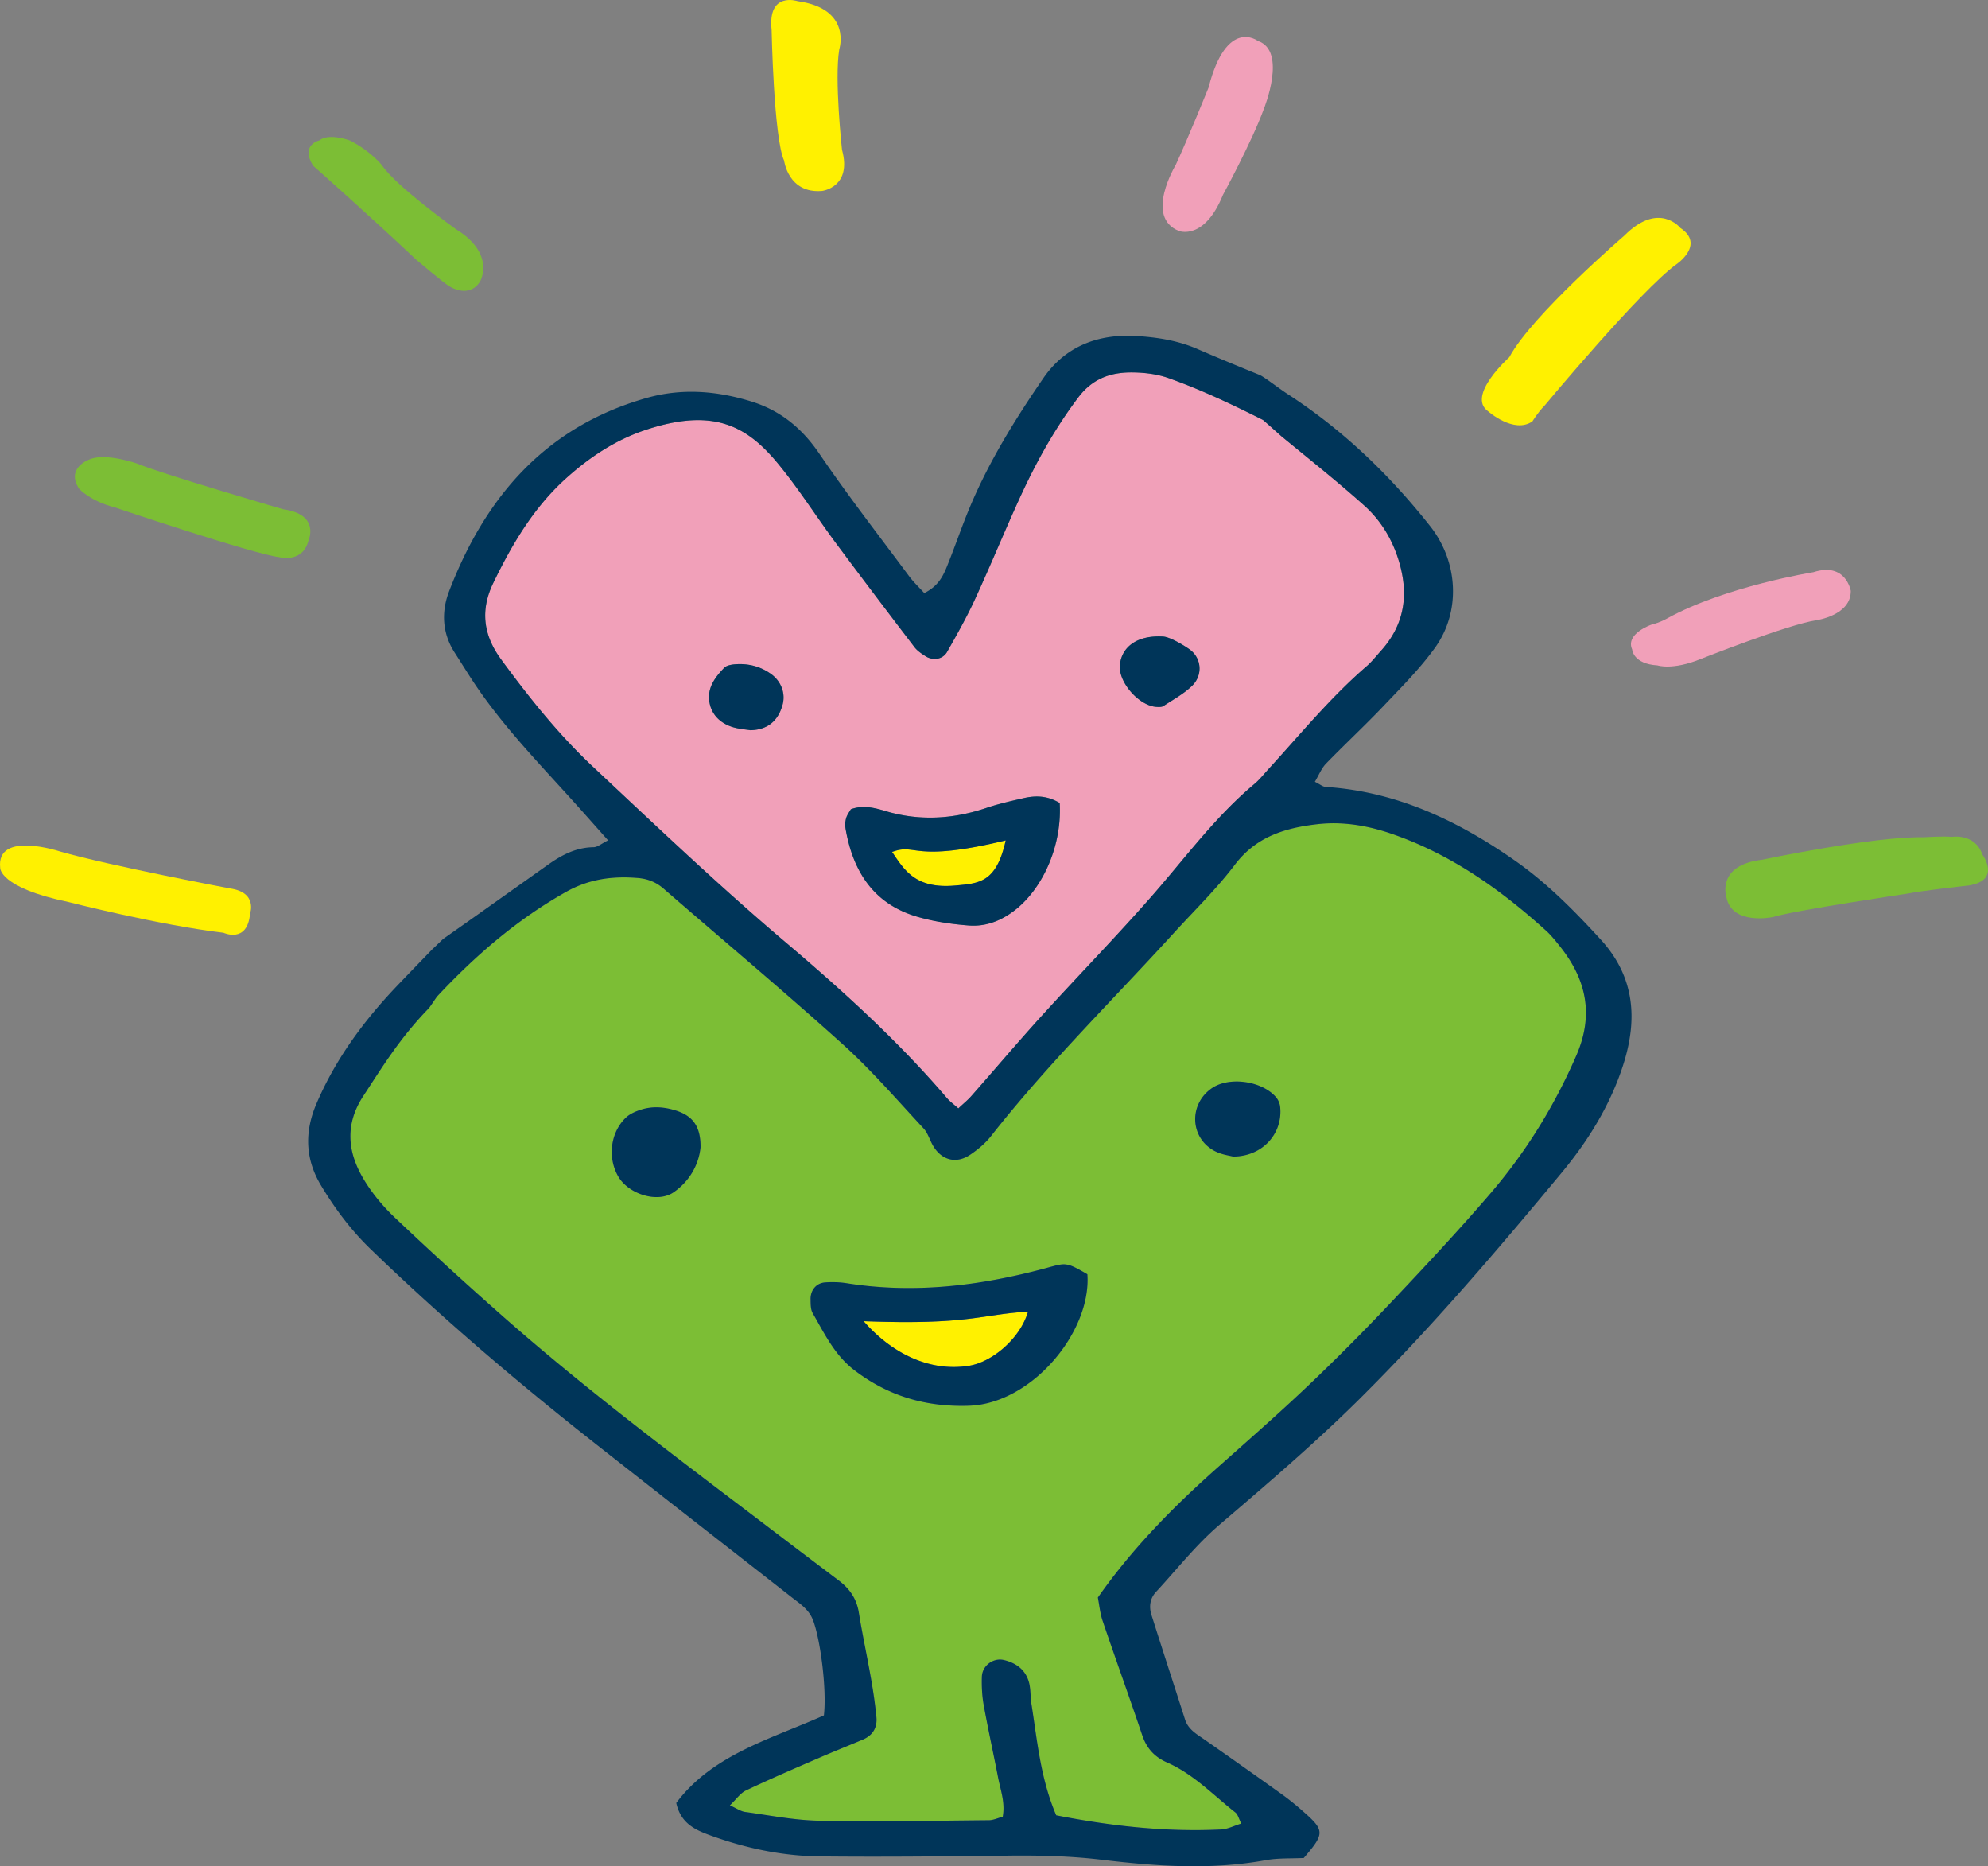 <svg id="レイヤー_1" xmlns="http://www.w3.org/2000/svg" width="251.347" height="235.895"><rect width="100%" height="100%" fill="#808080" stroke="none"/><style>.st0{display:none}.st1,.st2{display:inline;fill:#f1a0b9}.st2{fill:#003559}.st3{fill:#7cbe35}.st3,.st4{display:inline}.st4,.st5{fill:#fff100}.st6{fill:#f1a0b9}.st7{fill:#7cbe35}.st8{fill:#003559}</style><g class="st0"><path class="st1" d="M-4.007 186.958l-3.922-.014.074-20.521s.081-2.565-.109-6.372c-.19-3.802-4.783-6.471-4.783-6.471-8.82-4.965-16.233.458-16.233.458l-2.865 2.313-1.681 1.51c-.914-2.541-3.604-4.336-3.604-4.336-1.183-.971-2.878-1.757-4.2-2.064-2.157-.502-5.222-.354-7.18.133-3.315.823-5.14 2.678-5.14 2.678l-4.216 3.753.007-6.558-21.562.713-.01 2.735 4.488.016-.115 31.77-4.174-.015-.01 2.801 24.416.088.01-2.801-1.752-.006.089-24.712c.498-4.008 2.982-4.543 2.982-4.543 1.725-.104 2.008.677 2.349 2.085a8.14 8.14 0 0 1 .219 1.583l-.093 25.607-.225-.001-1.681-.006-.01 2.801 22.531.081.242.001.01-2.801-.242-.001-.483-.002-1.269-.005.089-24.712c1.247-4.615 3.065-4.652 3.065-4.652 2.826-.588 2.491 3.777 2.491 3.777l-.093 25.607-1.911-.007-.01 2.801 24.503.089.008-2.8z"/><path class="st2" d="M-44.383 152.008c1.076.004 2.065.106 2.855.29 1.29.301 2.842 1.059 3.849 1.893l.038.028.033.028c.027.011 2.471 1.668 3.265 3.901l.435 1.21.953-.859 1.664-1.488 2.831-2.28c.231-.169 3.48-2.399 8.056-2.382 2.477.009 4.914.677 7.221 1.982.044.017 4.193 2.482 4.357 5.767.184 3.719.104 6.273.104 6.301v.022l-.074 20.521-.003.862.868.003 3.06.011-.004 1.077-22.773-.082.004-1.077 1.044.004.862.003.003-.862.093-25.58c.029-.396.13-2.691-1.019-3.931-.471-.518-1.101-.784-1.821-.787a3.586 3.586 0 0 0-.632.053c-.583.064-2.518.623-3.776 5.287l-.028.11v.11l-.089 24.712-.003.862.862.003 1.131.004-.004 1.076-21.048-.076.004-1.077.818.003.22.001.868.003.003-.862.093-25.624c0-.033-.013-.835-.246-1.775-.276-1.154-.666-2.743-2.885-2.751-.11 0-.231.005-.357.015h-.06l-.066.016c-.126.027-3.089.714-3.661 5.282l-.006.044v.055l-.089 24.712-.003.862.868.003.884.003-.004 1.076-22.685-.082.004-1.077 3.307.012.868.003.003-.862.115-31.77.003-.862-.868-.003-3.62-.013.004-1.043 19.837-.653-.004 5.669-.001 1.923 1.438-1.28 4.216-3.753.016-.016.022-.017c.017-.016 1.72-1.702 4.733-2.455 1.093-.268 2.521-.428 3.917-.423m.003-.862c-1.489-.005-2.994.165-4.127.447-3.315.823-5.14 2.678-5.14 2.678l-4.216 3.753.002-6.559-21.557.713-.01 2.735 4.482.016-.115 31.77-4.169-.015-.01 2.801 24.416.088.01-2.801-1.752-.006.089-24.712c.498-4.008 2.977-4.543 2.977-4.543.11-.005.209-.01.302-.01 1.461.005 1.733.775 2.052 2.095.206.852.214 1.583.214 1.583l-.093 25.607-.22-.001-1.686-.006-.01 2.801 22.537.082.242.001.01-2.801-.242-.001-.489-.002-1.263-.005.089-24.712c1.247-4.615 3.065-4.647 3.065-4.647.176-.038.346-.059.505-.059 2.274.008 1.98 3.83 1.98 3.83l-.093 25.607-1.906-.007-.01 2.801 24.504.089.005-2.801-3.922-.014.074-20.521s.075-2.565-.114-6.367c-.184-3.807-4.777-6.477-4.777-6.477-2.746-1.543-5.359-2.085-7.655-2.093-5.065-.018-8.578 2.556-8.578 2.556l-2.87 2.308-1.681 1.51c-.908-2.541-3.599-4.336-3.599-4.336-1.188-.971-2.877-1.757-4.206-2.064-.903-.21-1.969-.307-3.045-.311"/></g><g class="st0"><path class="st3" d="M298.138 220.365l-3.208-.012.061-16.835s.063-2.104-.091-5.23c-.154-3.12-3.908-5.304-3.908-5.304-7.214-4.08-13.283.375-13.283.375l-2.347 1.892-1.372 1.236c-.745-2.084-2.948-3.554-2.948-3.554-.964-.795-2.351-1.442-3.438-1.693-1.762-.413-4.267-.29-5.872.111-2.71.671-4.205 2.199-4.205 2.199l-3.444 3.074.003-5.372-17.64.579-.008 2.247 3.669.013-.094 26.063-3.411-.012-.008 2.296 19.972.072.008-2.296-1.434-.005.073-20.274c.407-3.294 2.441-3.726 2.441-3.726 1.412-.088 1.64.555 1.922 1.704.168.704.182 1.302.182 1.302l-.076 21.01-.187-.001-1.379-.005-.008 2.296 18.434.067.198.001.008-2.296-.198-.001-.395-.001-1.033-.004.073-20.274c1.013-3.786 2.502-3.819 2.502-3.819 2.314-.486 2.038 3.1 2.038 3.1l-.076 21.01-1.56-.006-.008 2.296 20.043.072.004-2.295z"/><path class="st2" d="M265.11 191.846c.868.003 1.664.089 2.301.234 1.032.24 2.271.854 3.082 1.522l.038.028.033.022c.548.364 2.081 1.639 2.614 3.129l.43 1.216.959-.87 1.361-1.215 2.308-1.865c.204-.148 2.841-1.934 6.494-1.921 1.999.007 3.964.547 5.828 1.598.033.022 3.354 2.001 3.482 4.605.148 3.049.091 5.142.091 5.164v.022l-.061 16.835-.003.862.862.003 2.345.008-.002.571-18.313-.066.002-.571.692.003.868.003.003-.862.076-20.983c.023-.351.102-2.279-.878-3.337a2.124 2.124 0 0 0-1.602-.698 2.658 2.658 0 0 0-.549.053c-.522.058-2.172.569-3.213 4.449l-.028.104v.115l-.073 20.274-.003.862.862.003.769.003-.002.571-16.907-.061.002-.571.516.002.181.001.862.003.003-.862.076-21.027c0-.027-.008-.703-.203-1.489-.244-1.001-.574-2.37-2.513-2.377-.093 0-.198.005-.302.01l-.06.005-.066.011c-.11.027-2.639.611-3.12 4.465v.104l-.073 20.274-.003.862.862.003.566.002-.002.571-18.242-.066.002-.571 2.549.009.862.003.003-.862.094-26.064.003-.862-.862-.003-2.807-.01.002-.555 15.915-.525-.005 4.488-.001 1.928 1.444-1.286 3.444-3.074.022-.016.022-.022c.011-.016 1.351-1.357 3.792-1.964.885-.221 2.039-.349 3.171-.345m.003-.862c-1.22-.004-2.45.134-3.38.367-2.71.671-4.205 2.199-4.205 2.199l-3.444 3.075.003-5.372-17.64.579-.008 2.247 3.669.013-.094 26.064-3.411-.012-.008 2.296 19.966.072.008-2.296-1.428-.005.073-20.274c.402-3.294 2.441-3.726 2.441-3.726.082-.005.165-.01.242-.01 1.198.004 1.415.637 1.68 1.72.168.704.177 1.297.177 1.297l-.076 21.01-.181-.001-1.379-.005-.008 2.296 18.434.067.198.001.008-2.296-.198-.001-.401-.001-1.033-.004.073-20.274c1.019-3.786 2.508-3.819 2.508-3.819a2.22 2.22 0 0 1 .418-.037c1.857.007 1.615 3.137 1.615 3.137l-.076 21.01-1.56-.006-.008 2.296 20.049.073.003-2.296-3.208-.012.061-16.835s.062-2.104-.091-5.224c-.153-3.126-3.914-5.309-3.914-5.309-2.242-1.272-4.377-1.713-6.256-1.72-4.147-.015-7.022 2.095-7.022 2.095l-2.347 1.898-1.372 1.231c-.745-2.084-2.948-3.548-2.948-3.548-.969-.8-2.351-1.448-3.438-1.699-.74-.178-1.614-.258-2.492-.261"/></g><g class="st0"><path class="st4" d="M7.567 228.256l.068-34.067c-1.629 2.455-10.296 2.209-10.296 2.209l-6.042-.022.045 2.686 5.575.02-.057 15.88c-.017 4.614-1.651 13.078-7.842 13.056 0 0-4.181.238-3.885-5.754l-.019-28.157c-1.06 2.973-10.549 2.368-10.549 2.368l-5.971-.022-.004 2.527 5.581.02-.144 23.086s-.45 7.403 7.833 9.125c0 0 9.923 2.304 14.961-5.664l-.019 5.24h.115v.11l16.259.059.01-2.681-5.619-.019z"/><path class="st2" d="M6.765 195.932l-.062 32.32.002.862.857.003 4.757.017-.003.956-14.534-.053v-.11h-.115l.016-4.378.011-3.005-1.602 2.537c-2.922 4.631-7.611 5.586-11.028 5.574-1.763-.006-2.998-.28-3.026-.286-7.426-1.548-7.161-7.958-7.149-8.227l.006-.027v-.016l.139-23.097.008-.862-.868-.003-4.718-.017.003-.797 5.081.018c.143.012.835.047 1.818.051 3.658.013 6.296-.411 7.898-1.251l.015 26.102c-.113 2.318.392 4.088 1.503 5.251 1.215 1.284 2.73 1.383 3.17 1.385h.088c3.06 0 5.483-1.831 7.012-5.308 1.545-3.494 1.675-7.47 1.679-8.607l.057-15.88.003-.862-.862-.003-4.729-.017-.018-.961 5.141.019s.198.006.538.007c2.535.009 6.534-.179 8.912-1.335m.868-1.744c-1.386 2.093-7.885 2.224-9.78 2.217-.33-.001-.516-.007-.516-.007l-6.042-.022.051 2.686 5.57.02-.057 15.88c-.017 4.614-1.651 13.078-7.841 13.056h-.071c-.549-.002-4.086-.229-3.813-5.754l-.019-28.157c-.766 2.156-5.947 2.428-8.753 2.418-1.071-.004-1.796-.05-1.796-.05l-5.965-.022-.004 2.527 5.575.02-.144 23.092s-.45 7.397 7.833 9.119c0 0 1.301.307 3.201.314 3.345.012 8.545-.892 11.76-5.978l-.019 5.24h.121v.11l16.259.059.01-2.68-5.625-.02.065-34.068z"/></g><g class="st0"><path class="st4" d="M242.422 182.276l.062-33.874c-1.629 2.444-10.296 2.198-10.296 2.198l-6.042-.022.051 2.67 5.575.02-.057 15.792c-.017 4.586-1.656 12.996-7.847 12.973 0 0-4.175.238-3.885-5.716l-.014-27.997c-.009 2.516-10.549 2.362-10.549 2.362l-5.971-.022-.004 2.505 5.581.02-.143 22.954s-.45 7.359 7.833 9.07c0 0 9.923 2.293 14.961-5.631l-.019 5.207h.115v.115l16.259.059.01-2.664-5.62-.019z"/><path class="st2" d="M241.622 150.14l-.061 32.133-.003.862.862.003 4.751.017-.003.939-14.528-.053v-.115h-.115l.016-4.345.011-2.988-1.608 2.521c-2.922 4.598-7.611 5.553-11.028 5.541-1.763-.006-2.998-.286-3.025-.291-7.421-1.538-7.162-7.897-7.144-8.166v-.049l.138-22.954.009-.873-.862-.003-4.724-.017.003-.774 5.097.018.242.001c.752.003 3.4-.015 5.846-.33 1.176-.144 2.55-.381 3.612-.844l.016 25.921c-.107 2.307.392 4.061 1.497 5.224 1.215 1.273 2.741 1.383 3.175 1.385.038 0 .071 0 .093-.005 3.048.006 5.478-1.82 7.011-5.275 1.54-3.482 1.675-7.431 1.679-8.557l.057-15.792.003-.868-.862-.003-4.735-.017-.013-.939 5.136.019s.198.006.544.007c2.531.006 6.531-.183 8.913-1.333m.864-1.738c-1.386 2.082-7.885 2.213-9.774 2.206-.33-.001-.522-.007-.522-.007l-6.042-.022.051 2.67 5.575.02-.057 15.792c-.017 4.587-1.656 12.996-7.847 12.973 0 0-.028.005-.071.005-.549-.002-4.08-.229-3.813-5.721l-.014-27.997c-.008 2.296-8.77 2.369-10.319 2.363l-.236-.001-5.965-.022-.004 2.505 5.581.02-.149 22.954s-.45 7.359 7.838 9.07c0 0 1.301.296 3.196.303 3.345.012 8.55-.881 11.765-5.934l-.019 5.207h.115v.115l16.259.059.01-2.664-5.619-.02.061-33.874z"/></g><g class="st0"><path class="st3" d="M55.376 175.935c.029-7.986-8.281-8.346-8.281-8.346-6.212-.127-8.918 2.236-10.649 4.12-.689.75-1.522 1.774-1.522 1.774l-.099-6.043-21.161.517-.009 2.433 3.883.014-.105 28.925-3.614-.013-.01 2.807 26.827.097.01-2.807-5.07-.018.058-16.083.069-5.284c1.907-4.964 3.22-4.904 3.22-4.904 1.131.114.248 1.242.248 1.242-.494 1.349-.546 2.267-.546 2.267-.442 6.854 7.27 8.288 9.54 7.966 4.193-.578 7.188-2.397 7.211-8.664"/><path class="st2" d="M33.975 168.326l.091 5.175.041 2.384 1.495-1.857a38.64 38.64 0 0 1 1.478-1.73c1.848-2.009 4.293-3.863 9.604-3.843l.368.001c.308.018 7.485.434 7.46 7.475-.021 5.74-2.603 7.274-6.466 7.815a4.388 4.388 0 0 1-.577.031c-1.406-.005-4.579-.56-6.494-2.611-1.105-1.18-1.605-2.686-1.489-4.477 0-.011.058-.78.457-1.916.226-.329.602-1.019.314-1.702-.114-.264-.426-.727-1.249-.806l-.027-.006h-.055c-.72-.003-2.2.701-4.024 5.451l-.061.143-.001.159-.074 5.3-.058 16.077-.003.868.868.003 4.207.015-.004 1.077-25.102-.091.004-1.077 2.752.01.868.003.003-.868.105-28.925.003-.862-.868-.003-3.015-.011.003-.731 19.446-.471m.849-.887l-21.161.517-.009 2.433 3.883.014-.105 28.925-3.614-.013-.01 2.807 26.827.097.01-2.807-5.07-.018.058-16.077.069-5.289c1.869-4.854 3.165-4.905 3.22-4.904 1.131.114.248 1.242.248 1.242-.488 1.35-.546 2.267-.546 2.267-.407 6.266 6.008 7.997 8.842 8.008.269.001.505-.015.698-.041 4.193-.578 7.188-2.396 7.211-8.664.029-7.987-8.281-8.341-8.281-8.341l-.406-.001c-5.921-.021-8.55 2.276-10.243 4.115-.689.75-1.522 1.78-1.522 1.78l-.099-6.05z"/></g><g class="st0"><path class="st1" d="M218.836 227.625l-12.843-22.721c5.493-6.165 12.185-6.498 12.185-6.498l.008-2.087-20.219-.073-.008 2.225c5.462.816 6.177 2.329 6.177 2.329.43.935-.292 1.872-.292 1.872l-10.635 9.36.139-32.435-19.867 1.296-.009 2.417 3.455.012-.16 44.151-3.169-.011-.009 2.483 22.74.082.009-2.483-3.197-.012.047-11.387.965-.991 6.08 12.403-2.527-.009-.009 2.483 22.74.082.009-2.483-1.61-.005z"/><path class="st2" d="M192.476 180.524l-.136 31.501-.012 1.922 1.449-1.275 10.635-9.354.061-.055.05-.066c.392-.504.912-1.645.395-2.767-.202-.435-1.235-1.855-6.098-2.692l.002-.626 18.494.067-.002.45c-2.017.295-7.372 1.544-11.966 6.702l-.414.46.306.539 12.843 22.721.251.435.5.002.747.003-.003.753-21.015-.076.003-.753 1.664.006 1.395.005-.616-1.255-6.08-12.397-.54-1.095-.849.87-.97.991-.248.246-.001.352-.047 11.392-.003.862.868.003 2.334.008-.003.753-21.015-.076.003-.753 2.307.008.862.003.003-.862.16-44.157.003-.862-.862-.003-2.593-.009.003-.741 18.135-1.18m.871-.925l-19.867 1.296-.009 2.411 3.455.012-.16 44.157-3.169-.011-.009 2.483 22.74.082.009-2.483-3.197-.012.047-11.392.965-.985 6.08 12.403-2.527-.009-.009 2.483 22.74.082.009-2.483-1.609-.006-12.843-22.721c5.493-6.165 12.185-6.504 12.185-6.504l.008-2.087-20.219-.073-.008 2.23c5.462.811 6.177 2.329 6.177 2.329.43.93-.292 1.867-.292 1.867l-10.635 9.36.138-32.429z"/></g><g class="st0"><path class="st4" d="M306.377 177.079c-8.228 6.023-10.159 17.381-4.305 25.367 5.843 7.98 17.251 9.571 25.474 3.553 8.228-6.029 10.159-17.381 4.31-25.362-5.848-7.986-17.256-9.582-25.479-3.558m19.886 27.069c-4.984 3.646-10.031-1.316-15.125-8.277-5.094-6.956-8.555-13.088-3.322-16.914 5.733-4.203 10.031 1.316 15.125 8.272 5.088 6.962 8.967 12.782 3.322 16.919"/><path class="st2" d="M317.526 174.294c5.487.02 10.46 2.515 13.636 6.85 5.553 7.589 3.707 18.426-4.125 24.154-3.134 2.296-6.813 3.502-10.641 3.488-5.487-.02-10.46-2.515-13.631-6.849-2.689-3.668-3.744-8.203-2.969-12.765.775-4.567 3.294-8.612 7.089-11.394 3.133-2.298 6.812-3.498 10.641-3.484m5.229 31.943c1.39.005 2.743-.462 4.015-1.397 6.598-4.826 1.427-11.893-3.137-18.116-3.624-4.957-7.373-10.079-11.872-10.095-1.477-.005-2.979.544-4.46 1.626-6.086 4.46-1.569 11.694 3.142 18.127 3.563 4.869 7.813 9.839 12.312 9.855m-5.226-32.806a18.731 18.731 0 0 0-11.153 3.645c-8.228 6.029-10.153 17.381-4.305 25.367 3.438 4.703 8.807 7.184 14.321 7.204 3.85.014 7.771-1.175 11.158-3.651 8.223-6.023 10.153-17.381 4.305-25.362-3.437-4.697-8.811-7.183-14.326-7.203m5.229 31.944c-3.84-.014-7.719-4.175-11.622-9.506-5.094-6.95-8.555-13.087-3.322-16.914 1.388-1.011 2.691-1.462 3.944-1.458 3.916.014 7.317 4.459 11.181 9.73 5.094 6.961 8.973 12.787 3.322 16.919-1.162.853-2.333 1.233-3.503 1.229"/></g><g class="st0"><path class="st4" d="M83.349 219.371c-1.463.599-2.442-2.19-2.943-3.229l-5.967-14.666-.871-2.129s-1.056-2.602-3.627-3.962c-3.498-1.853-10.11-.784-14.538.942-4.423 1.72-5.834 3.225-7.174 4.709-1.34 1.473-4.721 5.289-1.529 9.788 2.732 3.86 7.567.648 8.495-.892.823-1.381 2.354-5.468-2.942-6.652-4.462-.999.221-3.278 3.125-4.537 2.652-1.149 6.074-1.302 8.051 3.561l2.417 5.936-8.512 4.083s-12.07 5.164-7.251 15.228c5.168 10.796 17.766 2.448 19.663.39 1.461-1.582 1.793-2.24 2.499-4.358 0 0 3.322 3.39 9.654.809 0 0 7.124-2.935 4.015-10.565l-1.843.823c-.002 0 1.28 3.91-.722 4.721m-15.008-4.322c.718 1.936 4.049 8.968-1.306 11.662-5.024 2.53-7.686-5.707-7.686-5.707-2.522-5.87 2.159-7.699 2.159-7.699l5.189-2.464 1.644 4.208z"/><path class="st2" d="M65.105 195.273c1.835.007 3.366.309 4.43.873 2.248 1.195 3.228 3.5 3.239 3.522l.866 2.134 5.967 14.666.005.028.016.022c.06.126.131.286.207.457.588 1.331 1.482 3.34 3.102 3.345.253.001.5-.048.742-.146 2.096-.855 1.743-3.647 1.419-5.037l.319-.142c1.928 6.104-3.607 8.495-3.849 8.599-1.48.604-2.914.907-4.244.902-2.906-.011-4.405-1.46-4.466-1.516l-.985-1.009-.45 1.339c-.661 1.975-.932 2.545-2.316 4.045-.932 1.007-6.054 4.757-11.047 4.739-3.219-.012-5.641-1.663-7.2-4.915-1.183-2.465-1.367-4.828-.546-7.011 1.719-4.58 7.298-7.026 7.353-7.054l.017-.005.016-.011 8.518-4.083.732-.349-.305-.754-2.417-5.935c-1.601-3.928-4.108-4.761-5.932-4.767-1.027-.004-2.121.25-3.265.746-4.071 1.765-5.603 2.973-5.481 4.298.127 1.335 1.922 1.737 2.514 1.871 1.553.346 2.54.976 2.921 1.878.632 1.469-.418 3.283-.534 3.481-.492.822-2.535 2.314-4.408 2.308-1.082-.004-1.948-.485-2.642-1.471-2.503-3.525-.531-6.506 1.465-8.706 1.252-1.38 2.548-2.809 6.849-4.485 2.961-1.155 6.561-1.867 9.39-1.857m-3.946 17.239c-.286.125-2.124.965-2.982 3.021-.687 1.651-.562 3.59.363 5.774.212.616 2.354 6.737 6.6 6.753.752.003 1.517-.192 2.282-.574 5.635-2.841 2.946-9.646 1.939-12.209-.082-.204-.158-.38-.212-.545l-1.644-4.203-.337-.864-.836.398-5.173 2.449m3.949-18.101c-3.213-.012-6.897.821-9.702 1.915-4.428 1.72-5.839 3.231-7.18 4.709-1.34 1.478-4.721 5.289-1.529 9.788.945 1.333 2.141 1.826 3.344 1.83 2.269.008 4.543-1.714 5.151-2.722.829-1.381 2.36-5.468-2.942-6.651-4.462-.994.221-3.273 3.125-4.537.913-.392 1.914-.674 2.919-.671 1.917.007 3.836 1.041 5.132 4.232l2.417 5.935-8.512 4.083s-12.065 5.164-7.251 15.227c1.935 4.039 4.913 5.401 7.978 5.412 5.119.019 10.499-3.736 11.685-5.022 1.461-1.582 1.793-2.24 2.504-4.358 0 0 1.724 1.764 5.074 1.776 1.285.005 2.819-.248 4.574-.961 0 0 7.124-2.94 4.015-10.57l-1.838.823s1.277 3.91-.72 4.721a1.04 1.04 0 0 1-.412.086c-1.241-.004-2.084-2.375-2.537-3.31l-5.967-14.666-.866-2.134s-1.062-2.602-3.633-3.962c-1.276-.675-2.972-.967-4.829-.973m.036 32.787c-3.796-.014-5.795-6.195-5.795-6.195-2.522-5.864 2.159-7.699 2.159-7.699l5.189-2.464 1.644 4.208c.718 1.936 4.049 8.968-1.305 11.662-.673.344-1.31.49-1.892.488"/></g><path class="st5" d="M120.731 111.936c3.044-.269 5.241-.338 6.425-5.711-11.919 2.879-11.212.283-14.369 1.464 1.546 2.257 2.905 4.684 7.944 4.247M109.189 167c3.484 4.001 8.265 6.451 13.327 5.64 2.907-.473 6.456-3.41 7.462-6.85-5.911.341-7.482 1.725-20.789 1.21"/><path class="st6" d="M119.721 138.795c.377.441.865.788 1.445 1.307.595-.564 1.163-1.018 1.632-1.549 2.962-3.356 5.852-6.779 8.858-10.091 4.721-5.196 9.628-10.22 14.239-15.499 4.109-4.72 7.83-9.782 12.667-13.835.683-.563 1.241-1.286 1.847-1.943 4.031-4.402 7.816-9.029 12.356-12.951.672-.574 1.23-1.297 1.825-1.96 3.121-3.455 3.559-7.397 2.168-11.697-.847-2.618-2.284-4.908-4.31-6.712-3.334-2.978-6.84-5.77-10.296-8.606-.29-.232-1.139-1.026-2.464-2.173-4.024-2.025-7.923-3.868-11.988-5.306-1.383-.488-2.925-.675-4.403-.703-2.779-.048-5.128.718-6.976 3.172-2.903 3.851-5.22 7.995-7.224 12.333-1.999 4.338-3.8 8.769-5.793 13.102-1.058 2.303-2.312 4.518-3.562 6.721-.553.965-1.795 1.147-2.748.528-.493-.32-1.025-.668-1.375-1.131-3.346-4.384-6.68-8.78-9.971-13.208-2.487-3.354-4.721-6.911-7.384-10.112-3.894-4.672-8.093-6.934-16.502-4.185-3.877 1.26-7.23 3.484-10.261 6.225-4.072 3.688-6.775 8.308-9.133 13.161-1.627 3.356-1.32 6.521.976 9.649 3.542 4.83 7.266 9.502 11.629 13.588 7.949 7.45 15.853 14.976 24.155 22.021 7.306 6.189 14.363 12.569 20.593 19.854m-12.742-35.377c.111-.417.404-.779.597-1.129 1.546-.566 2.972-.193 4.415.241 4.274 1.268 8.499 1.009 12.706-.404 1.545-.522 3.151-.884 4.745-1.246 1.479-.335 2.951-.33 4.535.615.311 5.126-1.911 10.435-5.371 13.312-1.802 1.493-3.854 2.359-6.155 2.175-2.202-.178-4.447-.505-6.56-1.133-5.476-1.624-8.059-5.742-8.985-11.106a3.04 3.04 0 0 1 .073-1.325m40.077-22.958c.692.035 2.09.755 3.268 1.572 1.605 1.099 1.795 3.28.395 4.654-1.047 1.018-2.385 1.744-3.618 2.552-.22.148-.577.135-.863.118-2.197-.112-4.817-3.071-4.65-5.235.179-2.285 2.107-3.865 5.468-3.661M94.864 92.301c-.56-.095-1.472-.143-2.306-.42-1.509-.494-2.598-1.542-2.867-3.141-.301-1.786.72-3.134 1.878-4.333.27-.279.809-.381 1.237-.429 1.692-.159 3.267.215 4.659 1.203 1.309.928 1.875 2.468 1.48 3.905-.556 2.024-1.901 3.179-4.081 3.215"/><path class="st7" d="M195.476 117.638c-5.683-5.145-11.858-9.535-19.165-12.126-3.132-1.11-6.36-1.715-9.679-1.342-4.077.458-7.789 1.543-10.499 5.12-2.335 3.09-5.151 5.809-7.765 8.678-7.737 8.497-15.951 16.569-23.07 25.629-.723.92-1.676 1.713-2.651 2.369-1.724 1.147-3.518.707-4.605-1.016-.475-.754-.697-1.705-1.282-2.334-3.354-3.599-6.587-7.357-10.233-10.644-7.43-6.695-15.102-13.117-22.658-19.669-.953-.822-2.001-1.227-3.236-1.325-3.179-.259-6.141.115-9.048 1.747-6.187 3.482-11.443 8.022-16.307 13.217.033-.088-.508.734-1.021 1.458-3.733 3.837-5.954 7.531-8.324 11.131-2.358 3.589-2.003 7.106.044 10.53 1.059 1.767 2.438 3.42 3.937 4.843a504.84 504.84 0 0 0 13.884 12.678c10.436 9.178 21.551 17.501 32.611 25.896 3.21 2.44 6.42 4.879 9.641 7.302 1.364 1.032 2.249 2.304 2.529 4.046.451 2.798 1.056 5.568 1.546 8.36.285 1.616.527 3.243.68 4.875.127 1.319-.475 2.305-1.73 2.828-1.925.811-3.867 1.579-5.782 2.418-3.009 1.302-6.024 2.598-8.99 4.01-.71.338-1.218 1.111-2.023 1.877.866.388 1.376.757 1.93.831 3.096.429 6.203 1.055 9.312 1.11 7.168.141 14.331.008 21.499-.054.555-.009 1.111-.276 1.754-.444.331-1.784-.268-3.341-.575-4.918-.593-3.073-1.28-6.135-1.834-9.213-.21-1.165-.266-2.379-.229-3.566.049-1.417 1.459-2.439 2.815-2.11 1.548.379 2.731 1.257 3.148 2.851.222.852.158 1.78.298 2.66.752 4.694 1.152 9.468 3.146 14.117 6.911 1.343 13.84 2.137 20.872 1.784.813-.041 1.606-.467 2.524-.743-.333-.649-.435-1.15-.742-1.398-2.804-2.213-5.311-4.858-8.639-6.326-1.634-.72-2.603-1.822-3.168-3.499-1.614-4.812-3.349-9.581-4.98-14.382-.326-.963-.421-2.007-.61-2.963 4.34-6.18 9.45-11.38 14.933-16.249 3.896-3.463 7.83-6.898 11.612-10.493a267.219 267.219 0 0 0 10.425-10.465c4.306-4.555 8.596-9.131 12.678-13.884 4.49-5.235 8.081-11.05 10.851-17.423 2.227-5.139 1.281-9.575-2.049-13.762-.55-.7-1.113-1.416-1.775-2.017M85.174 150.696c-2.038 1.415-5.725.243-7.024-2.014-1.354-2.356-.98-5.551.977-7.412.507-.487 1.244-.792 1.926-1.009 1.463-.462 2.934-.352 4.394.109 2.156.678 3.145 2.027 3.12 4.653-.216 2.18-1.355 4.258-3.393 5.673m37.342 26.99c-5.477.184-10.278-1.235-14.567-4.551-2.427-1.871-3.73-4.589-5.203-7.16-.273-.479-.248-1.155-.263-1.742-.023-1.159.727-2.063 1.842-2.135a11.927 11.927 0 0 1 2.658.092c8.547 1.366 16.917.347 25.175-1.875 2.606-.699 2.574-.847 5.32.755.529 7.235-6.991 16.348-14.962 16.616m33.374-31.496c-.428-.117-1.334-.23-2.118-.601-3.301-1.561-3.582-5.94-.559-8.033 2.192-1.525 6.403-.933 8.164 1.189.263.314.442.787.484 1.205.323 3.362-2.258 6.253-5.971 6.24"/><path class="st8" d="M202.373 118.748c-3.343-3.654-6.802-7.149-10.862-9.987-7.205-5.036-14.953-8.711-23.904-9.293-.373-.023-.735-.343-1.365-.648.514-.861.83-1.7 1.409-2.296 2.387-2.463 4.911-4.8 7.277-7.29 2.255-2.376 4.604-4.718 6.508-7.364 3.307-4.608 2.918-10.898-.631-15.382-5.134-6.489-11.03-12.157-17.995-16.67-1.123-.729-3.035-2.225-3.567-2.43-2.6-1.059-5.216-2.128-7.799-3.253-2.512-1.097-5.174-1.513-7.854-1.665-4.789-.27-8.914 1.314-11.675 5.33-3.551 5.167-6.866 10.511-9.304 16.33-.975 2.331-1.791 4.739-2.734 7.092-.549 1.377-1.092 2.792-3.018 3.741-.695-.761-1.346-1.373-1.876-2.078-3.826-5.15-7.774-10.223-11.386-15.531-2.213-3.26-4.984-5.511-8.693-6.634-4.362-1.334-8.76-1.674-13.231-.394-12.718 3.645-20.33 12.505-24.894 24.419-.992 2.584-.876 5.281.703 7.742.726 1.129 1.436 2.268 2.168 3.397 3.616 5.533 8.191 10.268 12.601 15.145 1.488 1.642 2.954 3.306 4.634 5.191-.831.409-1.327.857-1.838.867-2.214.025-4.024.985-5.754 2.209l-10.221 7.247c-1.052.743-2.109 1.481-3.029 2.131-.038.022-.706.684-1.416 1.346-1.693 1.757-3.148 3.251-4.587 4.762-4.141 4.374-7.652 9.162-10.034 14.74-1.512 3.532-1.426 6.976.572 10.301 1.774 2.951 3.813 5.688 6.315 8.097 9.037 8.728 18.587 16.859 28.452 24.618 8.221 6.462 16.476 12.885 24.714 19.331 1.041.822 2.181 1.513 2.719 2.883.942 2.426 1.77 8.768 1.39 12.073-6.591 2.964-14.014 4.882-18.667 11.067.562 2.54 2.317 3.365 4.166 4.047 4.52 1.659 9.202 2.659 14.008 2.709 7.915.084 15.83-.003 23.741-.095 4.038-.051 8.047.051 12.055.538 6.83.816 13.667 1.285 20.521.041 1.583-.296 3.236-.197 4.851-.285 2.692-3.143 2.688-3.473-.258-6.038a33.443 33.443 0 0 0-2.448-1.964 1114.31 1114.31 0 0 0-9.873-6.979c-.986-.685-2.033-1.26-2.435-2.514-1.407-4.405-2.846-8.799-4.242-13.209-.331-1.05-.207-2.093.582-2.937 2.636-2.841 5.003-5.892 7.979-8.447 6.011-5.142 12.05-10.294 17.662-15.854 9.129-9.052 17.475-18.838 25.679-28.728 3.343-4.036 6.106-8.514 7.728-13.551 1.844-5.743 1.511-11.122-2.844-15.878m-127.4-21.823c-4.363-4.092-8.087-8.763-11.629-13.593-2.296-3.128-2.603-6.293-.976-9.649 2.357-4.853 5.06-9.473 9.133-13.161 3.031-2.741 6.384-4.964 10.261-6.225 8.409-2.749 12.608-.487 16.502 4.185 2.663 3.201 4.897 6.757 7.384 10.112 3.291 4.428 6.625 8.824 9.971 13.208.35.463.881.811 1.374 1.131.954.619 2.196.436 2.748-.528 1.249-2.204 2.504-4.418 3.556-6.721 1.999-4.332 3.8-8.764 5.798-13.101 2.004-4.338 4.321-8.482 7.224-12.333 1.849-2.454 4.197-3.22 6.976-3.172 1.478.027 3.02.214 4.403.703 4.065 1.437 7.964 3.28 11.988 5.305 1.325 1.147 2.174 1.941 2.464 2.173 3.456 2.836 6.961 5.628 10.296 8.606 2.026 1.803 3.462 4.094 4.31 6.711 1.391 4.301.954 8.243-2.168 11.698-.596.662-1.153 1.385-1.825 1.96-4.54 3.922-8.331 8.55-12.356 12.951-.607.657-1.164 1.38-1.847 1.943-4.837 4.053-8.558 9.115-12.667 13.835-4.611 5.279-9.518 10.303-14.239 15.499-3.006 3.312-5.896 6.735-8.858 10.091-.469.531-1.036.985-1.631 1.549-.58-.518-1.068-.866-1.445-1.307-6.23-7.284-13.287-13.665-20.592-19.854-8.301-7.045-16.206-14.572-24.155-22.016m124.326 36.494c-2.769 6.367-6.361 12.188-10.851 17.423-4.082 4.753-8.372 9.33-12.673 13.884a275.074 275.074 0 0 1-10.425 10.465c-3.787 3.59-7.715 7.025-11.617 10.493-5.477 4.869-10.594 10.069-14.928 16.249.189.957.278 2 .61 2.963 1.63 4.801 3.36 9.57 4.979 14.376.56 1.683 1.528 2.785 3.162 3.505 3.334 1.462 5.835 4.113 8.639 6.321.312.248.415.754.742 1.398-.918.282-1.705.702-2.518.749-7.038.348-13.961-.44-20.877-1.789-1.994-4.643-2.394-9.423-3.14-14.112-.14-.879-.076-1.807-.298-2.66-.417-1.594-1.606-2.478-3.154-2.851-1.356-.334-2.766.693-2.809 2.11-.037 1.186.019 2.395.229 3.56.555 3.084 1.236 6.14 1.829 9.218.313 1.572.906 3.129.581 4.913-.649.173-1.199.441-1.754.444-7.168.062-14.337.195-21.499.06-3.114-.061-6.216-.682-9.317-1.11-.549-.073-1.064-.443-1.925-.836.805-.76 1.307-1.533 2.023-1.877 2.96-1.406 5.981-2.708 8.99-4.01 1.914-.834 3.851-1.607 5.776-2.413 1.26-.528 1.862-1.515 1.735-2.834a63.632 63.632 0 0 0-.685-4.875c-.484-2.787-1.089-5.557-1.541-8.355-.279-1.742-1.164-3.02-2.534-4.047a2978.85 2978.85 0 0 1-9.641-7.307c-11.054-8.389-22.169-16.718-32.605-25.89A514.31 514.31 0 0 1 49.914 153.9c-1.5-1.423-2.873-3.07-3.932-4.842-2.053-3.424-2.408-6.935-.044-10.53 2.364-3.6 4.586-7.294 8.318-11.126.513-.729 1.06-1.545 1.021-1.463 4.863-5.195 10.12-9.735 16.312-13.217 2.901-1.626 5.863-2.006 9.048-1.747 1.236.103 2.278.503 3.236 1.325 7.551 6.558 15.229 12.98 22.658 19.675 3.646 3.287 6.874 7.039 10.228 10.644.586.628.813 1.579 1.288 2.328 1.087 1.729 2.881 2.169 4.599 1.022.98-.656 1.933-1.454 2.656-2.374 7.113-9.059 15.332-17.132 23.069-25.623 2.614-2.874 5.425-5.594 7.76-8.678 2.71-3.582 6.422-4.668 10.499-5.125 3.319-.367 6.547.232 9.679 1.348 7.307 2.586 13.482 6.975 19.17 12.126.657.596 1.22 1.312 1.778 2.011 3.324 4.19 4.274 8.627 2.042 13.765"/><path class="st8" d="M132.164 160.313c-8.264 2.222-16.633 3.247-25.175 1.875a11.994 11.994 0 0 0-2.664-.092c-1.115.073-1.866.976-1.842 2.135.014.588-.01 1.263.263 1.742 1.474 2.571 2.777 5.289 5.203 7.165 4.289 3.311 9.09 4.729 14.567 4.546 7.977-.268 15.491-9.381 14.962-16.617-2.746-1.601-2.714-1.453-5.314-.754m-9.646 12.324c-5.062.811-9.843-1.639-13.327-5.64 13.307.515 14.878-.869 20.789-1.21-1.007 3.441-4.555 6.378-7.462 6.85M85.45 140.372c-1.46-.461-2.937-.576-4.394-.115-.682.217-1.419.528-1.926 1.015-1.957 1.86-2.331 5.056-.977 7.412 1.299 2.257 4.986 3.429 7.024 2.014 2.032-1.415 3.171-3.498 3.393-5.673.025-2.631-.964-3.975-3.12-4.653m75.924-1.63c-1.756-2.121-5.967-2.708-8.164-1.189-3.023 2.098-2.737 6.477.559 8.033.784.371 1.695.484 2.118.601 3.713.013 6.294-2.877 5.971-6.235a2.299 2.299 0 0 0-.484-1.21m-45.48-22.89c2.112.623 4.358.955 6.56 1.128 2.301.184 4.353-.682 6.154-2.169 3.454-2.882 5.676-8.191 5.371-13.312-1.584-.95-3.056-.956-4.535-.621-1.594.368-3.199.724-4.745 1.246-4.207 1.419-8.432 1.672-12.712.404-1.438-.428-2.864-.807-4.41-.241-.199.351-.486.718-.597 1.129a2.989 2.989 0 0 0-.076 1.323c.925 5.371 3.514 9.489 8.99 11.113m11.262-9.627c-1.184 5.373-3.381 5.442-6.425 5.711-5.039.438-6.397-1.99-7.944-4.247 3.157-1.181 2.45 1.415 14.369-1.464m19.08-16.871c.291.018.642.03.863-.112 1.233-.814 2.576-1.54 3.618-2.552 1.406-1.374 1.216-3.561-.39-4.66-1.184-.812-2.582-1.531-3.268-1.572-3.361-.199-5.295 1.382-5.473 3.666-.162 2.158 2.459 5.118 4.65 5.23m-48.769-4.173c-1.392-.988-2.972-1.362-4.659-1.203-.428.048-.967.15-1.237.429-1.163 1.199-2.179 2.546-1.878 4.333.269 1.594 1.353 2.647 2.861 3.141.839.272 1.751.325 2.311.42 2.181-.036 3.525-1.19 4.076-3.215.395-1.437-.165-2.977-1.474-3.905"/><path class="st7" d="M241.217 112.946s-14.256 2.113-17.116 2.976c0 0-5.145 1.091-5.835-2.531 0 0-1.326-4.036 4.516-4.719 0 0 14.138-2.981 20.444-2.843 0 0 2.571-.166 3.505-.048 0 0 2.979-.511 3.903 2.239 0 0 2.444 3.217-1.706 3.905-.001-.001-6.194.68-7.711 1.021"/><path class="st6" d="M229.275 72.323s-11.097 1.773-18.466 5.833c0 0-.881.524-2.046.811 0 0-3.305 1.147-2.401 3.139 0 0 .103 1.813 3.195 2 0 0 1.865.649 5.435-.793 0 0 11.106-4.404 14.673-4.918 0 0 4.38-.621 4.331-3.714 0-.001-.624-3.684-4.721-2.358"/><path class="st5" d="M195.238 51.322s12.275-14.748 16.725-17.923c0 0 3.667-2.481.483-4.59 0 0-2.712-3.432-7.089.985 0 0-11.709 10.076-14.535 15.36 0 0-5.467 4.88-2.672 6.84 0 0 3.263 2.89 5.598 1.267 0 0 .707-1.162 1.49-1.939"/><path class="st6" d="M159.049 5.183s-3.96-3.052-6.25 5.893c0 0-2.672 6.604-4.161 9.79 0 0-3.99 6.604.437 8.334 0 0 3.187 1.253 5.548-4.572 0 0 3.683-6.759 5.175-10.879 0 0 2.982-7.306-.749-8.566"/><path class="st5" d="M106.455 18.929s-.979-8.88-.344-12.695c0 0 1.655-5.13-5.273-6.089 0 0-3.808-1.261-3.281 3.646 0 0 .264 13.623 1.577 16.512 0 0 .529 4.21 4.809 3.829 0 .001 3.819-.452 2.512-5.203"/><path class="st7" d="M57.61 28.949s-7.533-5.405-9.314-8.053c0 0-1.328-1.735-4.037-3.129 0 0-2.682-1.004-3.889-.014 0 0-2.419.535-.792 3.188 0 0 6.905 6.095 13.036 11.879 0 0 3.412 2.891 4.19 3.36 0 0 2.488 1.646 3.897-.607 0 .001 2.034-3.496-3.091-6.624M35.763 64.365S20.13 59.799 17.41 58.619c0 0-4.197-1.498-6.227-.489 0 0-2.882 1.077-1.178 3.654 0 0 1.395 1.559 4.507 2.351 0 0 17.495 5.902 20.839 6.299 0 0 2.958.791 3.666-2.162 0-.001 1.489-3.269-3.254-3.907"/><path class="st5" d="M29.051 112.296s-15.172-2.862-21.471-4.67c0 0-8.081-2.677-7.555 2.071 0 0-.163 2.493 8.625 4.316 0 0 11.431 2.92 19.601 3.888 0 0 3.033 1.406 3.359-2.405 0 .001 1.02-2.72-2.559-3.2"/></svg>